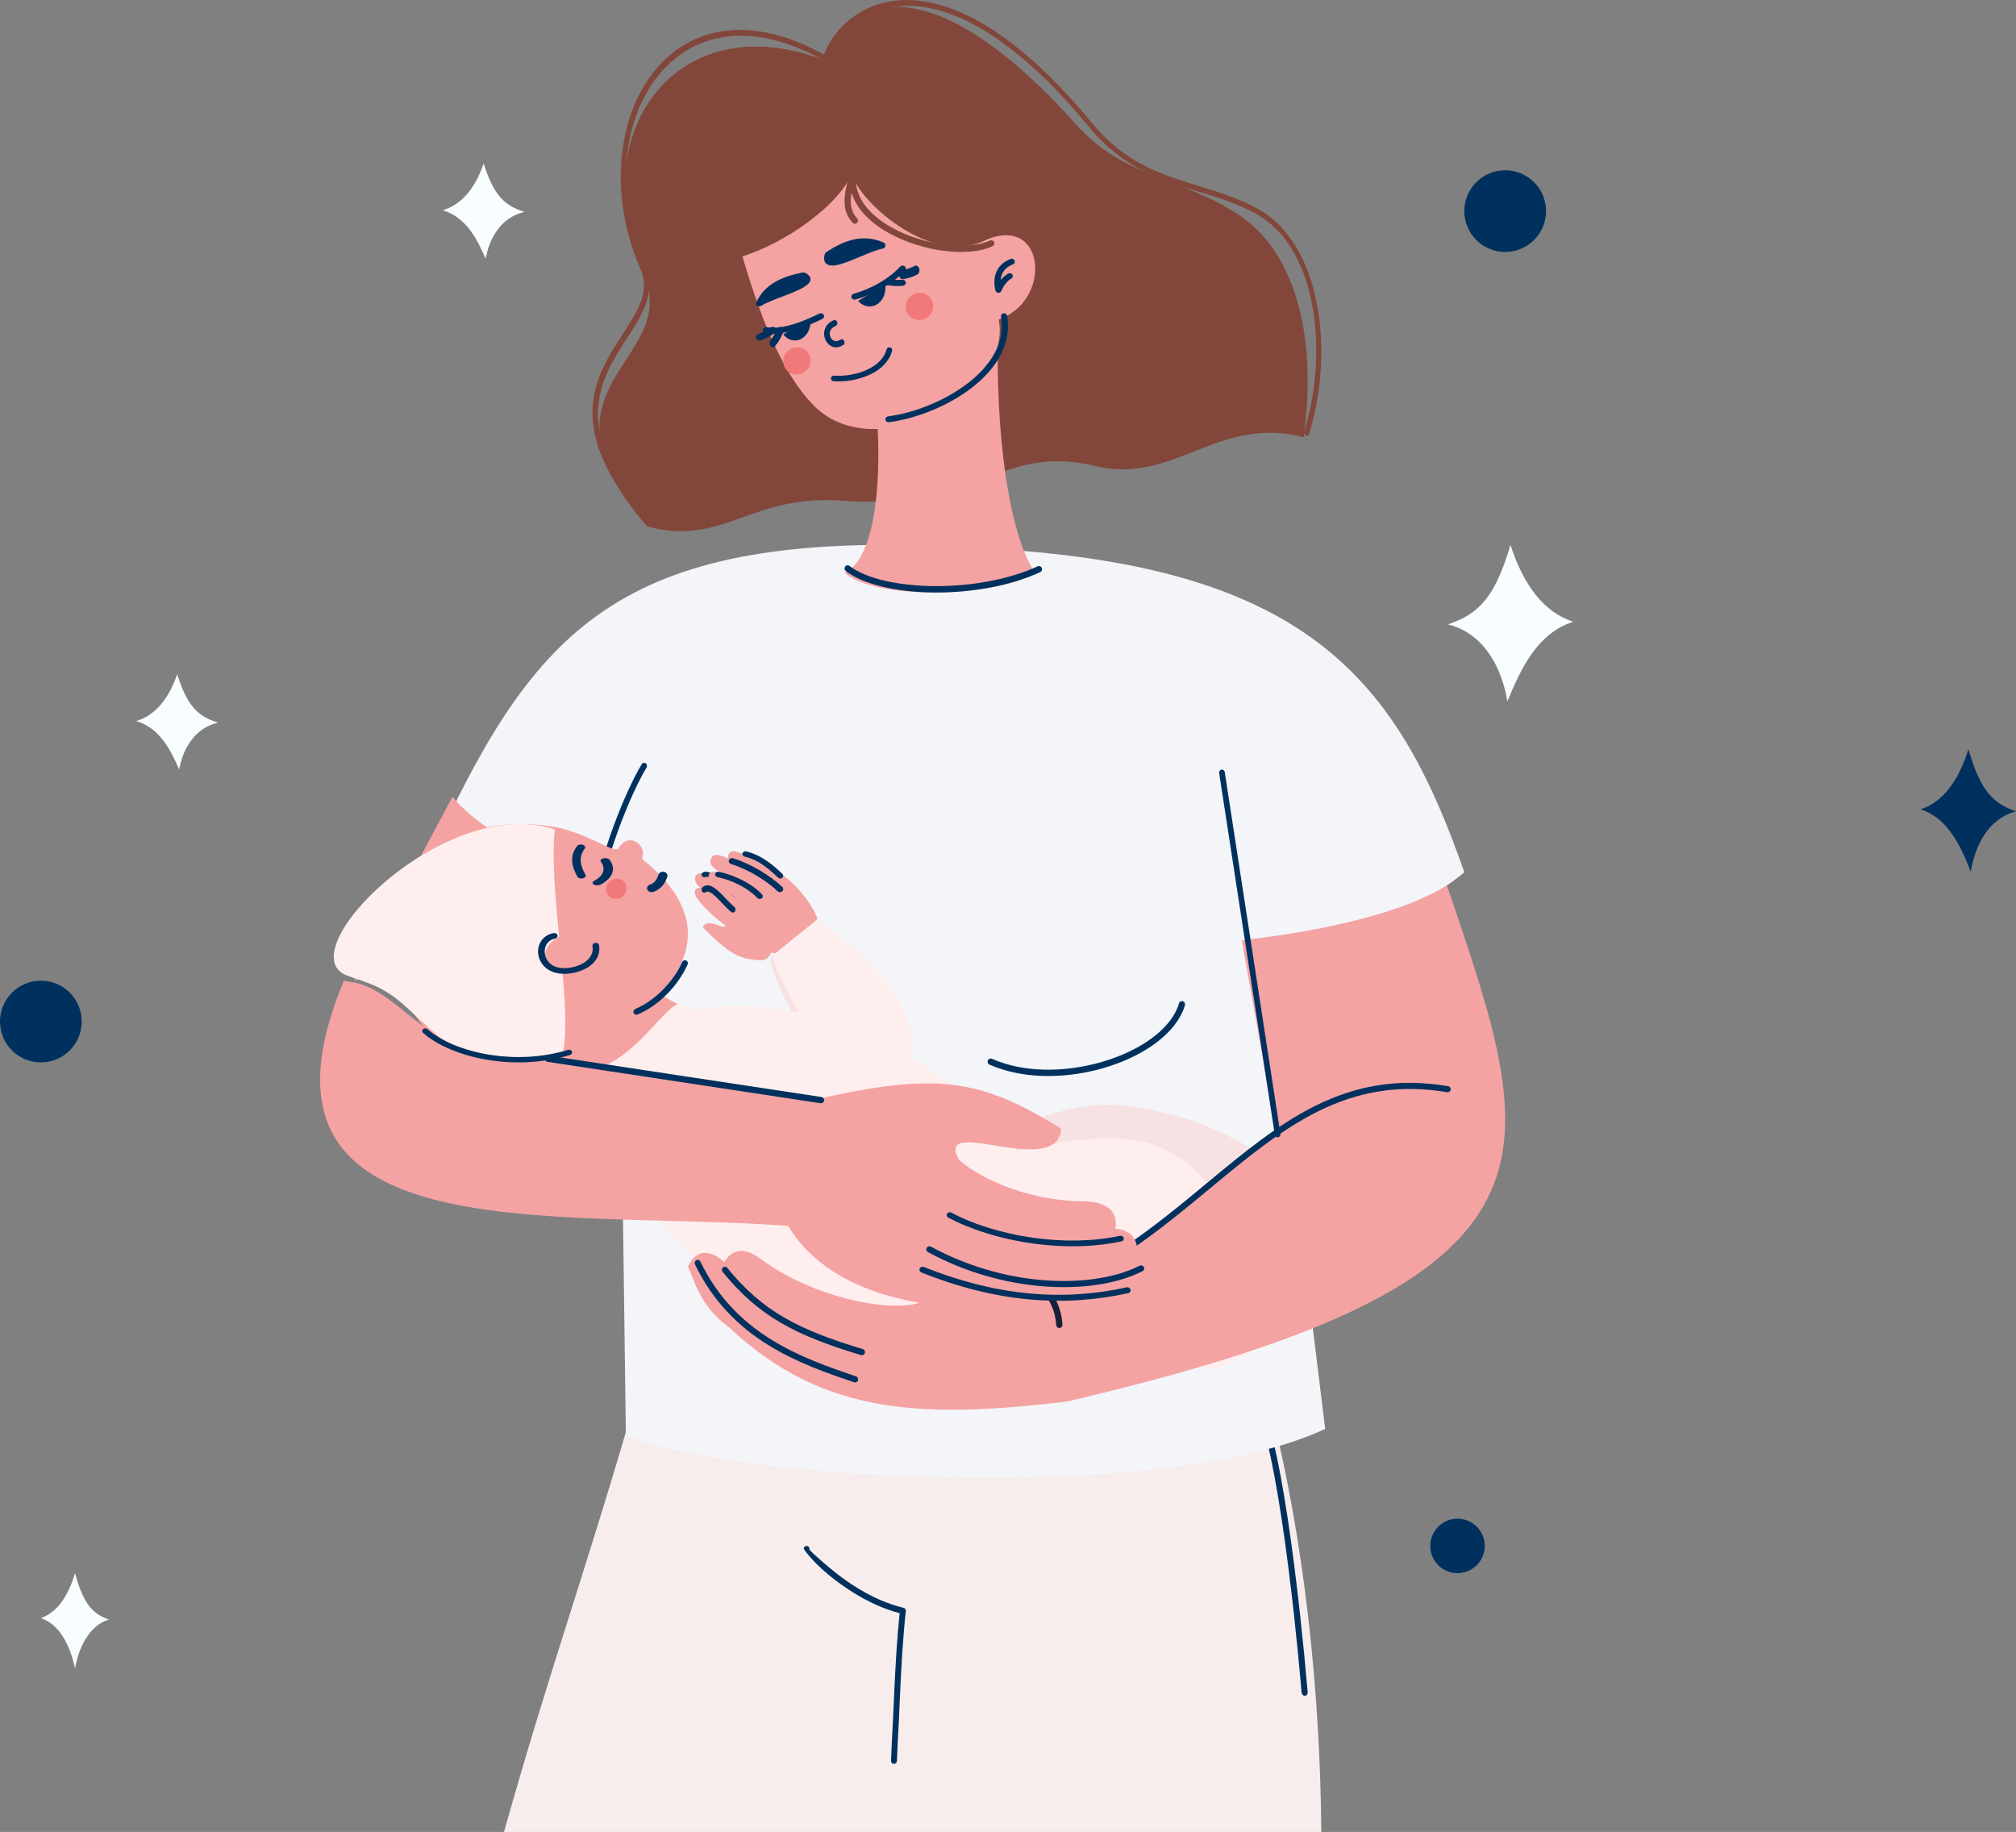 <?xml version="1.0" encoding="utf-8"?>
<svg width="296px" height="269px" viewBox="0 0 296 269" version="1.1" xmlns:xlink="http://www.w3.org/1999/xlink" xmlns="http://www.w3.org/2000/svg">
  <rect x="0" y="0" width="296" height="269" fill="#808080" stroke="none"/>
  <g id="Group-140">
    <path d="M210.882 224.494C212.266 222.772 214.783 222.498 216.505 223.882C218.228 225.266 218.502 227.783 217.118 229.505C215.734 231.227 213.217 231.502 211.494 230.118C209.772 228.734 209.498 226.216 210.882 224.494" id="Fill-4" fill="#00315E" fill-rule="evenodd" stroke="none" />
    <path d="M216.323 27.242C218.398 24.659 222.175 24.247 224.758 26.323C227.341 28.399 227.753 32.175 225.677 34.758C223.601 37.341 219.825 37.752 217.242 35.677C214.659 33.602 214.248 29.825 216.323 27.242" id="Fill-6" fill="#00315E" fill-rule="evenodd" stroke="none" />
    <path d="M1.323 146.242C3.398 143.659 7.175 143.247 9.758 145.323C12.341 147.399 12.753 151.175 10.677 153.758C8.601 156.341 4.825 156.752 2.242 154.677C-0.341 152.602 -0.752 148.825 1.323 146.242" id="Fill-8" fill="#00315E" fill-rule="evenodd" stroke="none" />
    <path d="M77 31.111C73.998 30.174 72.469 28.607 71.016 24C69.742 27.691 67.766 30.039 65 30.878C68.37 31.859 70.006 34.981 71.309 38C71.818 35.133 73.448 31.94 77 31.111" id="Fill-10" fill="#F8FDFF" fill-rule="evenodd" stroke="none" />
    <path d="M16 237.82C13.498 236.922 12.224 235.418 11.013 231C9.952 234.541 8.305 236.792 6 237.596C8.808 238.538 10.287 241.659 11.026 245C11.45 242.251 13.04 238.615 16 237.82" id="Fill-12" fill="#F8FDFF" fill-rule="evenodd" stroke="none" />
    <path d="M296 119.143C292.497 117.938 290.714 115.923 289.018 110C287.533 114.746 285.227 117.765 282 118.843C285.931 120.104 287.84 124.118 289.361 128C289.954 124.314 291.856 120.209 296 119.143" id="Fill-14" fill="#00315E" fill-rule="evenodd" stroke="none" />
    <path d="M212.6 91.683C217.203 90.143 219.547 87.569 221.775 80C223.728 86.064 226.759 89.923 231 91.299C225.833 92.912 223.325 98.041 221.325 103C220.545 98.29 218.047 93.045 212.6 91.683" id="Fill-16" fill="#F8FDFF" fill-rule="evenodd" stroke="none" />
    <path d="M32 106.111C28.998 105.174 27.469 103.607 26.016 99C24.742 102.691 22.766 105.04 20 105.878C23.37 106.859 25.005 109.981 26.309 113C26.818 110.133 28.448 106.941 32 106.111" id="Fill-18" fill="#F8FDFF" fill-rule="evenodd" stroke="none" />
    <path d="M194 269C193.561 217.511 180.506 180.187 171.261 172.362C171.27 162.264 169.51 155.258 165.73 153.925C160.811 152.191 155.057 153.013 149.001 155.407C125.143 148.861 91.788 172.864 91.937 210.126C85.706 231.406 80.239 246.764 74 269L194 269Z" id="Fill-20" fill="#F7EDED" fill-rule="evenodd" stroke="none" />
    <path d="M131.694 258.552C131.692 258.801 131.498 259.001 131.259 259C131.02 258.999 130.818 258.797 130.827 258.548C131.042 253.137 131.002 255.434 131.239 249.752C131.45 244.709 131.735 240.19 132.092 236.871C131.605 236.745 131.126 236.601 130.656 236.44C127.056 235.218 123.909 233.091 121.666 231.247C119.324 229.322 117.97 227.49 118.001 227.351C118.005 227.334 118.009 227.318 118.014 227.303C118.017 227.293 118.021 227.284 118.025 227.274C118.108 227.071 118.323 226.958 118.534 227.015C118.753 227.075 118.889 227.299 118.851 227.526L118.846 227.552C118.838 227.588 120.124 228.833 122.203 230.542C124.382 232.333 127.437 234.399 130.924 235.583C131.489 235.775 132.064 235.944 132.647 236.084C132.868 236.127 133.023 236.342 132.997 236.578C132.622 239.921 132.322 244.577 132.105 249.791C131.868 255.476 131.906 253.197 131.694 258.552" id="Fill-22" fill="#00315E" fill-rule="evenodd" stroke="none" />
    <path d="M191.1 248.419C190.791 244.86 190.426 241.103 190.015 237.347C188.94 227.541 187.546 217.756 186.013 211.565C185.954 211.322 186.099 211.074 186.338 211.014C186.578 210.953 186.82 211.101 186.88 211.345C188.424 217.576 189.823 227.404 190.902 237.247C191.319 241.052 191.688 244.861 192 248.466C192 248.466 192.029 249 191.583 249C191.136 249 191.1 248.419 191.1 248.419" id="Fill-24" fill="#00315E" fill-rule="evenodd" stroke="none" />
    <path d="M67 117.604C81.842 87.874 97.071 76.503 150.434 80.92C193.447 84.48 205.66 101.344 215 128.078C206.576 135.157 193.858 138.094 182.443 138.333L189.276 166.49L194.567 209.821C170.592 221.074 107.315 217.296 91.895 210.729L91.123 152.612C87.665 145.953 86.712 135.945 87.235 133.711C79.568 132.225 69.427 125.773 67 117.604Z" id="Fill-26" fill="#F3F5F9" fill-rule="evenodd" stroke="none" />
    <path d="M94.226 112.206C94.353 111.995 94.615 111.937 94.81 112.075C95.005 112.213 95.058 112.496 94.931 112.706C92.682 116.402 88.772 125.809 87.364 134.63C86.446 140.387 86.598 145.87 88.999 149.266C89.14 149.466 89.105 149.753 88.919 149.906C88.734 150.059 88.468 150.021 88.327 149.821C85.759 146.19 85.576 140.457 86.531 134.476C87.957 125.53 91.937 115.969 94.226 112.206" id="Fill-28" fill="#00315E" fill-rule="evenodd" stroke="none" />
    <path d="M79 125.906C73.897 123.338 69.079 120.232 66.432 117L52 144C67.51 137.723 71.751 134.052 79 125.906" id="Fill-30" fill="#F4A2A2" fill-rule="evenodd" stroke="none" />
    <path d="M173.104 147.335C173.175 147.088 173.429 146.946 173.671 147.019C173.914 147.092 174.052 147.35 173.981 147.597C173.895 147.893 173.79 148.185 173.667 148.474C172.181 151.953 168.041 154.86 163.044 156.513C158.083 158.153 152.255 158.57 147.34 157.085C146.631 156.871 145.941 156.617 145.275 156.322C145.043 156.219 144.937 155.944 145.038 155.708C145.139 155.473 145.408 155.365 145.64 155.468C146.27 155.747 146.925 155.988 147.598 156.191C152.33 157.621 157.959 157.214 162.761 155.626C167.525 154.051 171.452 151.326 172.829 148.102C172.936 147.85 173.029 147.594 173.104 147.335" id="Fill-32" fill="#00315E" fill-rule="evenodd" stroke="none" />
    <path d="M114 135.215C113.494 136.448 114.202 141.134 111.56 140.997C108.378 140.832 106.967 139.936 103.207 136.178C103.874 133.976 109.553 138.575 106.047 135.553C105.376 135.08 99.98 130.628 102.82 130.36C100.991 128.813 102.801 127.433 103.753 128.782C104.591 126.987 106.684 128.762 107.57 129.357C110.518 130.099 113.129 133.227 114 135.215" id="Fill-34" fill="#F4A2A2" fill-rule="evenodd" stroke="none" />
    <path d="M107.832 133.178C108.014 133.325 108.054 133.609 107.923 133.812C107.792 134.016 107.538 134.061 107.356 133.914C106.903 133.544 106.442 133.059 105.985 132.578C105.047 131.59 104.128 130.622 103.634 131.002C103.448 131.143 103.197 131.09 103.071 130.883C102.944 130.676 102.992 130.394 103.177 130.252C104.208 129.461 105.362 130.676 106.54 131.917C106.976 132.376 107.415 132.839 107.832 133.178" id="Fill-36" fill="#00315E" fill-rule="evenodd" stroke="none" />
    <path d="M108.647 131.239C108.877 131.274 109.033 131.471 108.994 131.679C108.956 131.888 108.738 132.03 108.508 131.995C107.932 131.908 107.069 131.192 106.156 130.433C105.088 129.546 103.938 128.592 103.647 128.758C103.45 128.87 103.189 128.817 103.065 128.638C102.941 128.459 103 128.222 103.197 128.11C104.031 127.634 105.428 128.792 106.725 129.869C107.542 130.548 108.314 131.189 108.647 131.239" id="Fill-38" fill="#00315E" fill-rule="evenodd" stroke="none" />
    <path d="M164.084 180.618C159.265 184.2 153.25 187.201 148.192 189L142.371 168.35C152.123 164.298 158.239 161.181 166.514 162.512C171.537 163.32 178.195 164.832 185.154 169.642C195.21 156.636 193.31 180.85 185.133 183.422C178.047 185.649 168.756 181.235 164.084 180.618L164.084 180.618ZM119.262 152.65C116.237 149.057 114.637 146.055 113 140.935L115.142 138C125.857 141.598 133.576 152.769 127.85 152.722L119.262 152.65Z" id="Fill-40" fill="#F6E2E2" fill-rule="evenodd" stroke="none" />
    <path d="M90.8 142.017C86.853 141.528 85.901 151.746 83 156.348C86.937 158.976 90.223 158.693 91.001 160C96.156 156.036 103.652 152.918 102.955 148.73C98.343 147.264 96.946 145.968 90.8 142.017" id="Fill-42" fill="#F4A2A2" fill-rule="evenodd" stroke="none" />
    <path d="M68.01 154.919C52.215 148.873 54.116 117.41 80.881 121.338C85.948 122.083 90.066 125.349 90.784 124.608C92.283 121.967 95.122 124.134 94.25 126.109C100.931 131.434 104.127 138.156 96.839 146.081C85.923 157.95 78.207 158.822 68.01 154.919" id="Fill-44" fill="#F4A2A2" fill-rule="evenodd" stroke="none" />
    <path d="M68.425 154.605C64.639 153.207 61.233 149.04 58.364 146.778C55.435 144.47 53.06 144.073 50.873 143.213C42.266 139.829 65.201 116.455 81.458 121.787C80.466 131.121 84.272 148.231 82.543 155.112C78.885 156.065 74.081 156.695 68.425 154.605" id="Fill-46" fill="#FFEEEE" fill-rule="evenodd" stroke="none" />
    <path d="M91.231 129.153C90.507 128.789 89.594 129.097 89.19 129.841C88.787 130.585 89.046 131.483 89.769 131.847C90.493 132.211 91.406 131.903 91.81 131.159C92.213 130.415 91.954 129.517 91.231 129.153" id="Fill-48" fill="#F27979" fill-rule="evenodd" stroke="none" />
    <path d="M85.961 128.445C86.081 128.659 85.913 128.896 85.586 128.975C85.26 129.053 84.898 128.943 84.779 128.729C84.345 127.953 84.055 127.215 84.007 126.479C83.958 125.725 84.163 124.988 84.726 124.232C84.878 124.027 85.255 123.942 85.569 124.042C85.881 124.142 86.012 124.389 85.859 124.594C85.394 125.22 85.223 125.828 85.263 126.446C85.304 127.081 85.567 127.74 85.961 128.445" id="Fill-50" fill="#00315E" fill-rule="evenodd" stroke="none" />
    <path d="M88.16 129.9C87.879 130.042 87.441 130.032 87.182 129.877C86.924 129.723 86.942 129.483 87.223 129.341C87.834 129.032 88.339 128.587 88.531 128.054C88.695 127.601 88.633 127.082 88.219 126.523C88.076 126.328 88.247 126.106 88.6 126.028C88.955 125.949 89.359 126.043 89.502 126.237C90.026 126.945 90.102 127.612 89.89 128.199C89.636 128.903 88.968 129.491 88.16 129.9" id="Fill-52" fill="#00315E" fill-rule="evenodd" stroke="none" />
    <path d="M96.68 128.431C96.769 128.126 97.133 127.941 97.492 128.017C97.851 128.093 98.07 128.402 97.98 128.707C97.859 129.114 97.665 129.56 97.35 129.961C97.015 130.388 96.551 130.755 95.909 130.962C95.563 131.075 95.176 130.927 95.044 130.633C94.912 130.339 95.086 130.01 95.432 129.898C95.784 129.784 96.046 129.575 96.239 129.329C96.453 129.058 96.59 128.734 96.68 128.431" id="Fill-54" fill="#00315E" fill-rule="evenodd" stroke="none" />
    <path d="M93.613 148.965C93.388 149.06 93.13 148.955 93.035 148.731C92.94 148.508 93.046 148.25 93.27 148.156C94.665 147.571 96.055 146.605 97.271 145.389C98.453 144.206 99.467 142.789 100.156 141.26C100.255 141.039 100.516 140.939 100.738 141.038C100.961 141.137 101.061 141.397 100.962 141.618C100.227 143.248 99.151 144.754 97.896 146.009C96.602 147.304 95.115 148.336 93.613 148.965" id="Fill-56" fill="#00315E" fill-rule="evenodd" stroke="none" />
    <path d="M82.945 137.226C80.814 137.855 79.56 139.607 80.143 141.14C80.726 142.672 82.926 143.404 85.056 142.774C87.186 142.145 88.44 140.392 87.857 138.86C87.274 137.328 85.075 136.596 82.945 137.226" id="Fill-58" fill="#F4A2A2" fill-rule="evenodd" stroke="none" />
    <path d="M86.99 138.915C86.953 138.687 87.139 138.476 87.407 138.444C87.674 138.413 87.921 138.572 87.958 138.8C87.965 138.845 87.971 138.891 87.977 138.94C88.12 140.134 87.581 141.078 86.71 141.76C85.87 142.417 84.721 142.819 83.597 142.952C83.525 142.961 83.45 142.969 83.372 142.976C81.576 143.133 80.342 142.507 79.65 141.608C79.347 141.214 79.151 140.771 79.06 140.32C78.969 139.87 78.982 139.408 79.096 138.977C79.347 138.029 80.081 137.233 81.275 137.009C81.539 136.961 81.799 137.104 81.857 137.33C81.914 137.555 81.746 137.778 81.482 137.827C80.704 137.972 80.22 138.513 80.049 139.16C79.964 139.483 79.954 139.834 80.024 140.179C80.094 140.524 80.24 140.859 80.465 141.15C80.972 141.809 81.899 142.265 83.273 142.145C83.333 142.14 83.397 142.134 83.463 142.125C84.408 142.014 85.365 141.683 86.051 141.145C86.706 140.633 87.112 139.922 87.005 139.025C87.001 138.991 86.996 138.954 86.99 138.915" id="Fill-60" fill="#00315E" fill-rule="evenodd" stroke="none" />
    <path d="M120 134.794C119.307 136.393 121.063 139.684 114.782 139.989C112.558 140.175 105.71 138.026 104.489 136.977C105.169 134.891 111.339 137.488 109.901 133.924C108.479 131.702 107.041 131.216 105.033 130.158C103.853 129.536 103.803 128.525 104.289 128.179C104.751 127.851 105.696 128.018 107.001 128.594C106.408 128.285 103.432 127.436 104.563 125.802C104.889 125.331 105.884 125.535 106.924 126.081C106.672 123.575 110.402 126.098 111.851 126.944C115.647 128.001 118.933 132.169 120 134.794" id="Fill-62" fill="#F4A2A2" fill-rule="evenodd" stroke="none" />
    <path d="M111.9 131.352C112.057 131.523 112.026 131.774 111.83 131.912C111.635 132.05 111.349 132.023 111.192 131.851C110.674 131.285 109.799 130.592 108.636 129.981C107.707 129.493 106.598 129.059 105.346 128.786C105.102 128.733 104.953 128.517 105.013 128.304C105.073 128.09 105.319 127.959 105.562 128.012C106.909 128.305 108.102 128.772 109.101 129.297C110.366 129.962 111.326 130.724 111.9 131.352" id="Fill-64" fill="#00315E" fill-rule="evenodd" stroke="none" />
    <path d="M114.867 130.252C115.051 130.429 115.043 130.709 114.85 130.878C114.657 131.046 114.352 131.04 114.168 130.862C113.417 130.142 112.311 129.29 110.983 128.513C109.887 127.872 108.643 127.284 107.324 126.861C107.072 126.78 106.939 126.528 107.027 126.297C107.115 126.066 107.39 125.944 107.642 126.025C109.033 126.471 110.346 127.091 111.5 127.767C112.901 128.587 114.072 129.487 114.867 130.252" id="Fill-66" fill="#00315E" fill-rule="evenodd" stroke="none" />
    <path d="M114.879 128.333C115.046 128.491 115.039 128.741 114.863 128.891C114.688 129.042 114.41 129.035 114.243 128.877C114.192 128.829 114.139 128.777 114.079 128.72C113.336 128.008 111.564 126.309 109.327 125.776C109.093 125.721 108.953 125.505 109.015 125.294C109.076 125.083 109.317 124.958 109.551 125.013C112.032 125.604 113.924 127.418 114.718 128.179C114.78 128.24 114.836 128.293 114.879 128.333" id="Fill-68" fill="#00315E" fill-rule="evenodd" stroke="none" />
    <path d="M178.587 200.941C176.423 201.55 172.14 197.353 167.964 193.87L163.101 189.811C161.021 188.075 158.423 188.4 155.702 189.329C155.669 189.379 155.635 189.43 155.6 189.481C146.083 203.384 123.495 200.236 107.313 188.996C96.978 181.817 89.169 170.389 89.335 161.082C89.627 159.956 86.033 157.585 87.254 157.156C93.721 154.884 96.917 148.535 99.71 147.306L101.902 148.277C106.752 147.43 111.807 147.621 116.794 148.627L117.195 148.529C116.496 147.283 113.75 142.264 113.438 140.285L120.001 135C127.221 139.98 135.449 148.393 133.666 154.867C133.639 154.967 133.609 155.064 133.579 155.163C139.184 158.459 144.17 162.643 147.986 167.278C148.471 167.866 148.935 168.441 149.381 169.004C157.959 167.04 165.872 166.132 171.248 168.894C177.313 172.012 180.602 177.352 183.03 187.227C194.361 177.343 191.163 197.4 178.587 200.941" id="Fill-70" fill="#FFEEEE" fill-rule="evenodd" stroke="none" />
    <path d="M182.322 138.061L187.398 166.572C175.569 174.907 167.887 183.624 151.361 190.764L151.462 191.357C146.786 185.664 141.493 181.474 130.065 177.755C126.856 183.096 144.588 192.477 130.036 191.666C127.328 191.515 118.83 190.137 111.688 184.857C108.799 182.721 107.237 183.867 106.328 185.324C106.328 185.324 102.979 181.871 101 185.98C101.901 187.862 102.798 191.873 106.984 194.846C120.93 207.998 135.77 208.235 156.566 205.815C233.029 187.981 226.038 170.022 212.442 130C204.782 134.773 191.073 137.083 182.322 138.061Z" id="Fill-72" fill="#F4A2A2" fill-rule="evenodd" stroke="none" />
    <path d="M126.681 198.097C126.915 198.168 127.051 198.423 126.982 198.668C126.915 198.911 126.669 199.053 126.434 198.982C121.728 197.563 117.99 196.167 114.756 194.298C111.507 192.419 108.777 190.071 106.103 186.757C105.946 186.561 105.971 186.271 106.159 186.108C106.347 185.944 106.626 185.97 106.783 186.165C109.385 189.39 112.036 191.672 115.187 193.493C118.353 195.324 122.035 196.698 126.681 198.097" id="Fill-74" fill="#00315E" fill-rule="evenodd" stroke="none" />
    <path d="M125.693 202.104C125.926 202.183 126.054 202.441 125.978 202.683C125.902 202.924 125.652 203.056 125.419 202.978C121.445 201.626 116.96 200.085 112.786 197.492C108.588 194.886 104.726 191.229 102.047 185.665C101.937 185.437 102.026 185.161 102.246 185.048C102.466 184.935 102.733 185.028 102.843 185.255C105.435 190.64 109.176 194.181 113.241 196.705C117.328 199.244 121.763 200.767 125.693 202.104" id="Fill-76" fill="#00315E" fill-rule="evenodd" stroke="none" />
    <path d="M155.999 194.497C156.017 194.756 155.826 194.981 155.573 194.999C155.319 195.018 155.099 194.822 155.082 194.563C154.746 189.753 150.965 187.617 148.113 186.007C147.408 185.608 146.757 185.241 146.204 184.86C145.993 184.715 145.937 184.424 146.078 184.208C146.218 183.993 146.504 183.935 146.714 184.08C147.222 184.429 147.862 184.79 148.556 185.182C151.596 186.9 155.627 189.177 155.999 194.497" id="Fill-78" fill="#181F39" fill-rule="evenodd" stroke="none" />
    <path d="M212.628 159.497C212.871 159.539 213.035 159.77 212.993 160.014C212.952 160.256 212.721 160.42 212.477 160.379C197.741 157.852 188.263 165.709 177.732 174.439C170.286 180.611 162.319 187.216 151.594 190.975C151.361 191.056 151.106 190.933 151.025 190.7C150.944 190.468 151.067 190.213 151.3 190.132C161.874 186.425 169.776 179.875 177.161 173.754C187.861 164.884 197.49 156.902 212.628 159.497" id="Fill-80" fill="#00315E" fill-rule="evenodd" stroke="none" />
    <path d="M179.005 113.521C178.969 113.276 179.122 113.046 179.349 113.006C179.576 112.966 179.79 113.133 179.827 113.377L187.995 166.479C188.031 166.723 187.877 166.955 187.651 166.994C187.424 167.034 187.21 166.868 187.173 166.623L179.005 113.521Z" id="Fill-82" fill="#00315E" fill-rule="evenodd" stroke="none" />
    <path d="M52.719 144.429C60.167 146.595 64.428 157.715 80.603 155.343L119.232 161.557C137.228 157.439 143.765 158.217 155.806 165.745C155.256 173.266 137.057 163.518 140.791 170.27C142.986 172.376 149.885 176.298 159.086 176.396C163.096 176.444 164.157 178.364 163.759 180.442C163.759 180.442 167.936 180.296 166.806 185.464C165.726 186.034 165.401 186.126 163.64 186.55C164.635 187.807 163.952 189.159 163.512 189.802C161.551 190.211 157.428 190.798 153.232 190.938C147.954 192.629 124.262 194.144 115.714 180.001C81.052 177.485 33.732 184.287 50.478 144C50.831 144.048 52.381 144.33 52.719 144.429Z" id="Fill-84" fill="#F4A2A2" fill-rule="evenodd" stroke="none" />
    <path d="M139.224 178.778C139.007 178.661 138.935 178.405 139.063 178.206C139.192 178.007 139.471 177.941 139.688 178.058C142.652 179.671 147.028 181.107 151.865 181.772C155.929 182.331 160.311 182.344 164.44 181.46C164.685 181.408 164.931 181.547 164.988 181.773C165.045 181.998 164.892 182.223 164.647 182.275C160.397 183.186 155.899 183.173 151.733 182.6C146.775 181.918 142.278 180.441 139.224 178.778" id="Fill-86" fill="#00315E" fill-rule="evenodd" stroke="none" />
    <path d="M136.238 183.848C136.016 183.728 135.935 183.453 136.057 183.234C136.179 183.016 136.458 182.936 136.68 183.056C141.992 185.943 147.621 187.477 152.785 187.943C158.611 188.469 163.835 187.637 167.33 185.853C167.556 185.739 167.833 185.826 167.949 186.048C168.065 186.269 167.976 186.542 167.751 186.656C164.11 188.513 158.704 189.382 152.703 188.841C147.419 188.365 141.664 186.797 136.238 183.848" id="Fill-88" fill="#00315E" fill-rule="evenodd" stroke="none" />
    <path d="M135.282 186.84C135.047 186.746 134.937 186.488 135.037 186.266C135.138 186.044 135.41 185.94 135.646 186.035C141.051 188.203 146.186 189.461 151.126 189.922C156.059 190.383 160.803 190.048 165.43 189.03C165.68 188.976 165.93 189.122 165.988 189.358C166.046 189.593 165.891 189.828 165.641 189.884C160.92 190.922 156.076 191.263 151.035 190.792C146.001 190.323 140.775 189.044 135.282 186.84" id="Fill-90" fill="#00315E" fill-rule="evenodd" stroke="none" />
    <path d="M120.61 161.082C120.86 161.12 121.032 161.355 120.995 161.607C120.957 161.859 120.724 162.033 120.474 161.995L80.39 155.918C80.139 155.88 79.968 155.646 80.005 155.393C80.042 155.141 80.275 154.968 80.526 155.005L120.61 161.082Z" id="Fill-92" fill="#00315E" fill-rule="evenodd" stroke="none" />
    <path d="M62.126 151.666C61.954 151.511 61.959 151.262 62.135 151.111C62.312 150.96 62.595 150.963 62.767 151.119C64.636 152.8 68.063 154.31 72.186 154.924C75.62 155.436 79.528 155.322 83.409 154.166C83.643 154.096 83.897 154.206 83.976 154.412C84.055 154.617 83.93 154.84 83.696 154.91C79.662 156.112 75.605 156.23 72.039 155.699C67.725 155.056 64.115 153.456 62.126 151.666" id="Fill-94" fill="#00315E" fill-rule="evenodd" stroke="none" />
    <path d="M121.066 8.85C99.194 0.465 85.498 19.723 94.493 40.27C100.117 53.118 76.97 56.386 95.009 77.301C106.228 80.322 110.163 72.51 123.673 73.522C143.962 75.043 146.592 65.018 160.952 68.449C172.407 71.186 178.752 60.931 191.397 64.203C193.231 51.352 191.083 37.898 182.151 31.737C174.07 26.161 165.142 26.26 158.064 18.352C134.607 -7.856 123.427 1.456 121.066 8.85" id="Fill-96" fill="#82473A" fill-rule="evenodd" stroke="none" />
    <path d="M192.19 63.779C192.125 63.984 191.915 64.052 191.721 63.932C191.527 63.811 191.422 63.546 191.487 63.341C193.373 57.344 193.845 50.074 192.471 43.82C191.296 38.472 188.767 33.877 184.612 31.507C181.832 29.921 178.915 29.035 175.974 28.141C170.522 26.485 164.989 24.804 159.925 18.665C151.721 8.72 144.681 3.763 138.936 1.843C135.863 0.817 133.162 0.66 130.854 1.073C128.55 1.484 126.635 2.465 125.131 3.715C123.337 5.206 122.134 7.073 121.558 8.809C121.493 9.005 121.295 9.071 121.108 8.965L121.107 8.965C115.764 5.928 110.981 4.897 106.91 5.36C103.158 5.787 100.006 7.484 97.573 10.048C95.137 12.616 93.423 16.053 92.549 19.957C91.235 25.83 91.824 32.76 94.725 39.374C96.339 43.054 94.349 46.125 92.071 49.639C88.219 55.584 83.502 62.862 95.27 76.295C95.43 76.478 95.458 76.75 95.331 76.902C95.204 77.053 94.972 77.027 94.811 76.844C82.518 62.81 87.432 55.228 91.447 49.033C93.597 45.715 95.476 42.816 94.077 39.627C91.082 32.798 90.474 25.645 91.831 19.582C92.733 15.553 94.502 12.005 97.017 9.355C99.534 6.701 102.799 4.944 106.686 4.502C110.806 4.033 115.62 5.04 120.98 8.019C121.63 6.275 122.854 4.445 124.622 2.977C126.19 1.674 128.188 0.651 130.595 0.221C132.997 -0.209 135.805 -0.047 138.992 1.019C144.88 2.985 152.069 8.035 160.405 18.141C165.279 24.049 170.686 25.692 176.012 27.311C178.997 28.217 181.959 29.117 184.814 30.745C189.254 33.278 191.946 38.138 193.185 43.779C194.596 50.201 194.118 57.649 192.19 63.779" id="Fill-98" fill="#82473A" fill-rule="evenodd" stroke="none" />
    <path d="M127.062 50.85C129.201 47.191 144.563 44.626 146.664 46.797C145.996 58.486 147.281 77.128 152 84.173C145.659 87.802 128.341 88.117 124 84.065C130.55 81.299 129.54 58.473 127.062 50.85" id="Fill-100" fill="#F4A2A2" fill-rule="evenodd" stroke="none" />
    <path d="M146.614 46.903C154.523 44.246 153.572 31.466 144.746 35.228C136.043 39.733 124.045 27.457 125.285 25C123.494 30.033 115.169 35.77 109 37.642C112.162 48.353 115.284 55.106 119.252 59.322C128.442 69.084 148.891 57.492 146.614 46.903" id="Fill-102" fill="#F4A2A2" fill-rule="evenodd" stroke="none" />
    <path d="M145.349 35.315C145.579 35.209 145.852 35.31 145.958 35.54C146.064 35.771 145.963 36.045 145.733 36.152C143.88 37.016 141.175 37.198 138.327 36.797C135.717 36.43 132.972 35.574 130.643 34.305C128.283 33.02 126.344 31.307 125.388 29.241C125.245 28.933 125.124 28.617 125.027 28.294C124.956 28.734 124.916 29.144 124.916 29.526C124.916 30.534 125.19 31.359 125.858 32.071C126.032 32.256 126.023 32.547 125.839 32.721C125.654 32.895 125.364 32.886 125.19 32.701C124.347 31.803 123.999 30.774 124 29.526C124.001 28.346 124.319 26.981 124.821 25.341C124.88 25.119 125.095 24.972 125.326 25.005C125.577 25.039 125.752 25.271 125.718 25.523C125.551 26.719 125.748 27.834 126.221 28.855C127.088 30.727 128.883 32.301 131.081 33.498C133.309 34.712 135.944 35.533 138.452 35.885C141.136 36.263 143.657 36.104 145.349 35.315" id="Fill-104" fill="#82473A" fill-rule="evenodd" stroke="none" />
    <path d="M134.698 43.031C133.606 43.223 132.856 44.26 133.023 45.347C133.19 46.435 134.21 47.161 135.302 46.969C136.394 46.777 137.143 45.74 136.977 44.653C136.81 43.565 135.789 42.839 134.698 43.031" id="Fill-106" fill="#F27979" fill-rule="evenodd" stroke="none" />
    <path d="M116.698 51.031C115.606 51.223 114.856 52.26 115.023 53.347C115.19 54.435 116.21 55.162 117.302 54.969C118.394 54.777 119.144 53.74 118.977 52.653C118.809 51.565 117.789 50.839 116.698 51.031" id="Fill-108" fill="#F27979" fill-rule="evenodd" stroke="none" />
    <path d="M122.396 47.028C122.609 46.942 122.845 47.06 122.924 47.294C123.003 47.527 122.895 47.786 122.683 47.873C122.099 48.114 121.847 48.526 121.823 48.928C121.812 49.118 121.848 49.308 121.921 49.478C121.996 49.649 122.108 49.8 122.247 49.91C122.526 50.132 122.932 50.181 123.379 49.886C123.574 49.758 123.825 49.828 123.942 50.041C124.058 50.255 123.995 50.532 123.801 50.66C123.027 51.17 122.294 51.058 121.767 50.642C121.516 50.443 121.315 50.172 121.182 49.867C121.049 49.559 120.983 49.215 121.004 48.871C121.047 48.142 121.457 47.415 122.396 47.028" id="Fill-110" fill="#00315E" fill-rule="evenodd" stroke="none" />
    <path d="M118.212 40.064C118.114 40.008 117.992 39.986 117.87 40.009C116.291 40.311 114.884 40.756 113.721 41.451C112.536 42.158 111.614 43.119 111.031 44.44L111.031 44.441C110.977 44.566 110.992 44.713 111.086 44.829C111.234 45.013 111.521 45.055 111.727 44.923C112.406 44.486 113.63 44.019 114.854 43.551C116.612 42.88 118.369 42.209 118.836 41.473C119.162 40.959 119.026 40.484 118.212 40.064" id="Fill-112" fill="#00315E" fill-rule="evenodd" stroke="none" />
    <path d="M130.169 51.307C130.228 51.088 130.458 50.956 130.684 51.013C130.909 51.07 131.045 51.293 130.987 51.512C130.573 53.055 129.405 54.157 127.977 54.883C126.191 55.792 123.984 56.111 122.383 55.967C122.151 55.947 121.98 55.747 122.002 55.523C122.023 55.298 122.228 55.132 122.46 55.152C123.926 55.284 125.949 54.991 127.587 54.158C128.819 53.531 129.824 52.596 130.169 51.307" id="Fill-114" fill="#00315E" fill-rule="evenodd" stroke="none" />
    <path d="M132.167 39.154C132.337 38.969 132.636 38.948 132.834 39.105C133.033 39.263 133.056 39.541 132.886 39.725C131.98 40.712 130.857 41.553 129.687 42.237C128.304 43.046 126.85 43.635 125.608 43.982C125.358 44.051 125.094 43.919 125.02 43.686C124.945 43.453 125.087 43.208 125.338 43.139C126.509 42.812 127.879 42.256 129.184 41.494C130.279 40.854 131.327 40.069 132.167 39.154" id="Fill-116" fill="#00315E" fill-rule="evenodd" stroke="none" />
    <path d="M134.281 39.05C134.548 38.909 134.854 39.076 134.962 39.424C135.07 39.77 134.941 40.165 134.674 40.305C134.343 40.481 134.003 40.625 133.658 40.739C133.308 40.854 132.948 40.939 132.584 40.995C132.297 41.039 132.037 40.773 132.004 40.402C131.97 40.03 132.175 39.693 132.461 39.65C132.779 39.601 133.093 39.526 133.401 39.425C133.702 39.325 133.996 39.2 134.281 39.05" id="Fill-118" fill="#00315E" fill-rule="evenodd" stroke="none" />
    <path d="M132.441 41.078C132.722 41.055 132.972 41.236 132.998 41.482C133.024 41.729 132.818 41.947 132.537 41.97C132.188 42 131.838 42.007 131.489 41.994C131.127 41.98 130.772 41.946 130.425 41.892C130.146 41.849 129.959 41.617 130.008 41.373C130.057 41.128 130.322 40.964 130.601 41.007C130.917 41.055 131.228 41.087 131.533 41.098C131.837 41.109 132.14 41.103 132.441 41.078" id="Fill-120" fill="#00315E" fill-rule="evenodd" stroke="none" />
    <path d="M129.985 42C129.144 42.232 126.477 43.896 126 44.185C126.487 44.755 127.183 45.074 127.919 44.985C129.206 44.833 130.131 43.496 129.985 42" id="Fill-122" fill="#00315E" fill-rule="evenodd" stroke="none" />
    <path d="M129.993 35.957C129.963 35.778 129.84 35.639 129.682 35.586C128.211 34.959 126.791 34.865 125.39 35.162C124.004 35.457 122.647 36.134 121.282 37.053C121.182 37.12 121.117 37.22 121.089 37.328L121.087 37.333C120.841 38.284 121.13 38.774 121.781 38.951C122.706 39.201 124.495 38.45 126.284 37.698C127.528 37.175 128.772 36.654 129.613 36.504C129.866 36.461 130.037 36.215 129.993 35.957" id="Fill-124" fill="#00315E" fill-rule="evenodd" stroke="none" />
    <path d="M120.271 46.054C120.509 45.938 120.809 46.015 120.94 46.228C121.07 46.439 120.983 46.706 120.745 46.822C119.831 47.271 118.456 47.913 116.968 48.383C115.445 48.865 113.8 49.165 112.392 48.903C112.125 48.853 111.955 48.622 112.01 48.386C112.066 48.149 112.326 47.996 112.592 48.046C113.795 48.27 115.26 47.993 116.642 47.557C118.06 47.108 119.387 46.489 120.271 46.054" id="Fill-126" fill="#00315E" fill-rule="evenodd" stroke="none" />
    <path d="M118.991 47C118.154 47.211 115.478 48.829 115 49.11C115.469 49.709 116.15 50.058 116.88 49.992C118.156 49.876 119.101 48.536 118.991 47" id="Fill-128" fill="#00315E" fill-rule="evenodd" stroke="none" />
    <path d="M111.793 49.959C111.506 50.068 111.173 49.953 111.047 49.701C110.923 49.449 111.054 49.157 111.34 49.047C111.64 48.932 111.937 48.795 112.229 48.637C112.529 48.476 112.811 48.3 113.076 48.111C113.318 47.938 113.675 47.971 113.873 48.183C114.07 48.397 114.034 48.71 113.791 48.883C113.476 49.106 113.154 49.309 112.824 49.487C112.499 49.661 112.155 49.82 111.793 49.959" id="Fill-130" fill="#00315E" fill-rule="evenodd" stroke="none" />
    <path d="M113.785 50.849C113.585 51.076 113.284 51.043 113.114 50.777C112.943 50.509 112.967 50.109 113.168 49.882C113.524 49.479 113.734 49.06 113.997 48.537L114.128 48.279C114.276 47.989 114.573 47.913 114.791 48.109C115.008 48.307 115.066 48.701 114.918 48.991L114.791 49.245C114.489 49.845 114.246 50.326 113.785 50.849" id="Fill-132" fill="#00315E" fill-rule="evenodd" stroke="none" />
    <path d="M146.973 46.503C146.932 46.267 147.1 46.044 147.348 46.006C147.596 45.967 147.829 46.127 147.869 46.364C147.885 46.454 147.9 46.546 147.913 46.64C148.487 50.699 146.161 54.235 142.727 56.903C139.345 59.53 134.874 61.317 131.078 61.916C130.891 61.945 130.703 61.972 130.515 61.996C130.266 62.028 130.038 61.862 130.004 61.624C129.971 61.387 130.146 61.169 130.394 61.137C130.57 61.115 130.749 61.089 130.932 61.06C134.589 60.484 138.896 58.761 142.155 56.23C145.361 53.739 147.537 50.467 147.013 46.755C147.001 46.673 146.987 46.59 146.973 46.503" id="Fill-134" fill="#00315E" fill-rule="evenodd" stroke="none" />
    <path d="M148.381 38.03C148.614 37.943 148.876 38.05 148.968 38.269C149.06 38.488 148.947 38.735 148.715 38.822C148.028 39.079 147.47 39.527 147.167 40.172C147.033 40.456 146.947 40.779 146.917 41.142L146.952 41.1C147.273 40.705 147.632 40.399 148.016 40.174C148.229 40.049 148.508 40.11 148.64 40.31C148.772 40.511 148.707 40.774 148.495 40.898C148.2 41.072 147.923 41.309 147.672 41.617C147.425 41.919 147.204 42.289 147.015 42.732C146.922 42.95 146.659 43.057 146.427 42.969C146.274 42.912 146.173 42.785 146.148 42.642C145.886 41.511 145.986 40.573 146.337 39.828C146.743 38.964 147.478 38.367 148.381 38.03" id="Fill-136" fill="#00315E" fill-rule="evenodd" stroke="none" />
    <path d="M152.367 83.153C152.595 83.048 152.861 83.156 152.961 83.393C153.062 83.631 152.958 83.908 152.731 84.013C148.259 86.07 142.572 87.021 137.34 87C131.836 86.978 126.809 85.874 124.182 83.846C123.982 83.691 123.941 83.398 124.089 83.189C124.237 82.982 124.518 82.938 124.718 83.092C127.191 85.001 132.017 86.042 137.34 86.062C142.458 86.084 148.011 85.157 152.367 83.153" id="Fill-138" fill="#00315E" fill-rule="evenodd" stroke="none" />
  </g>
</svg>